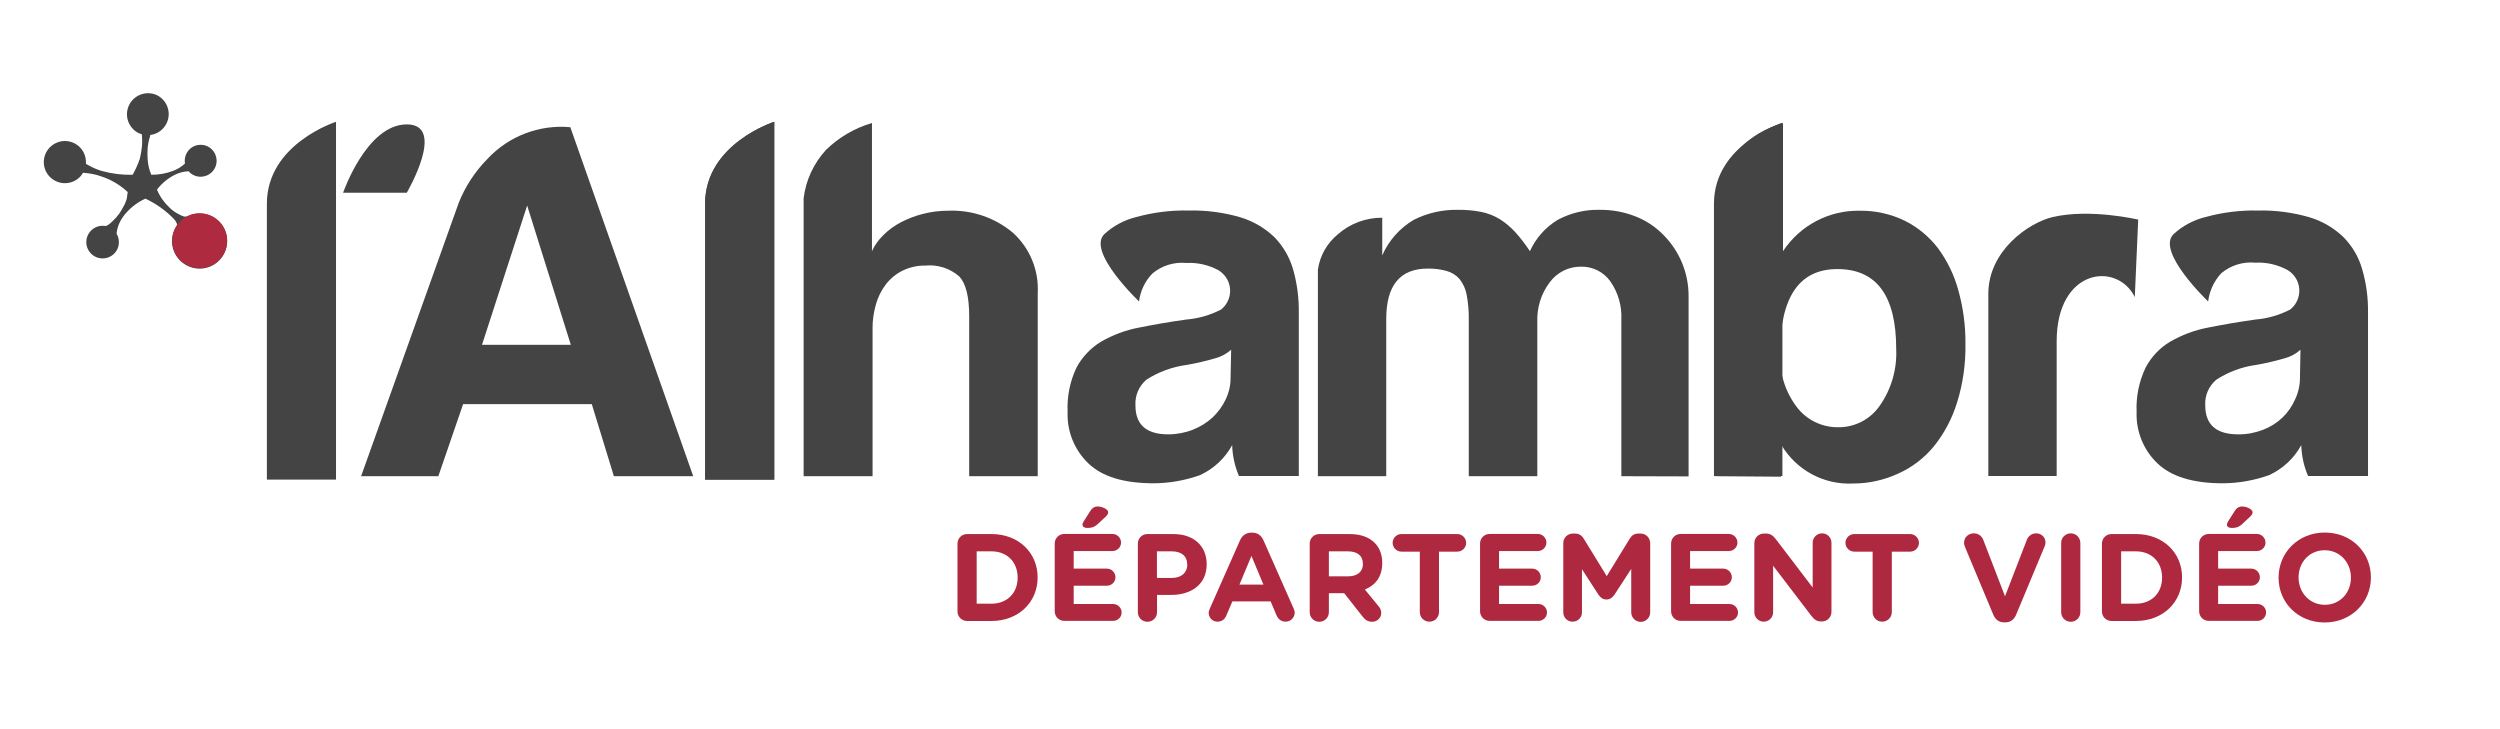 <?xml version="1.0" encoding="utf-8"?>
<!-- Generator: Adobe Illustrator 24.2.1, SVG Export Plug-In . SVG Version: 6.00 Build 0)  -->
<svg version="1.0" id="_x39_11c0bc3-6958-4883-b11e-ea5c13d60205"
	 xmlns="http://www.w3.org/2000/svg" xmlns:xlink="http://www.w3.org/1999/xlink" x="0px" y="0px" viewBox="0 0 250.21 73"
	 style="enable-background:new 0 0 250.21 73;" xml:space="preserve">
<style type="text/css">
	.st0{fill:#444444;}
	.st1{fill:#AE2A3F;}
	.st2{fill:#AE293F;}
</style>
<g id="d0dd739b-e79e-43c8-88f2-bb5a2ab5233f">
	<path id="_x35_5d7df49-5193-4fed-92a7-0e93c4f23813" class="st0" d="M14.78,16c-0.03-0.4-0.03-0.81,0-1.21
		c0.04-0.4,0.12-0.8,0.25-1.18v-0.1c1.16-0.14,1.98-1.19,1.84-2.35c-0.09-0.72-0.54-1.34-1.19-1.65c-1.06-0.47-2.31,0-2.79,1.07
		c-0.45,1.01-0.04,2.2,0.94,2.72c0.12,0.06,0.24,0.1,0.37,0.14c0,0.02,0,0.05,0,0.07c0.04,0.4,0.04,0.8,0,1.2
		c-0.04,0.39-0.11,0.78-0.2,1.16c-0.19,0.56-0.43,1.1-0.72,1.62c-1.03,0.03-2.06-0.1-3.05-0.37C9.8,17,9.39,16.83,9,16.62L8.6,16.4
		c0.03-0.42-0.06-0.83-0.26-1.2c-0.57-1.02-1.85-1.39-2.87-0.82c-1.02,0.57-1.39,1.85-0.82,2.87c0.57,1.02,1.85,1.38,2.87,0.82
		c0.33-0.18,0.61-0.45,0.79-0.78l0.47,0.05c0.45,0.05,0.89,0.15,1.31,0.3c1,0.32,1.92,0.86,2.69,1.58l-0.09,0.66
		c-0.06,0.21-0.14,0.41-0.23,0.6c0,0-0.32,0.61-0.52,0.89c-0.2,0.28-0.43,0.54-0.68,0.77c-0.16,0.16-0.33,0.31-0.53,0.42
		c-0.06,0.03-0.12,0.05-0.19,0.06c-0.89-0.15-1.73,0.45-1.88,1.34s0.45,1.73,1.34,1.88c0.89,0.15,1.73-0.45,1.88-1.34
		c0.06-0.38-0.01-0.77-0.21-1.11v-0.05c0.07-0.62,0.31-1.2,0.68-1.7c0.58-0.76,1.33-1.36,2.2-1.76c1.05,0.49,2.01,1.17,2.82,2
		c0.16,0.16,0.28,0.35,0.35,0.56c0,0.03,0,0.07,0,0.1c-0.88,1.25-0.58,2.97,0.67,3.84c1.25,0.88,2.97,0.58,3.84-0.67
		c0.88-1.25,0.58-2.97-0.67-3.84c-0.84-0.59-1.93-0.66-2.84-0.2c-0.1,0.01-0.21,0.01-0.31,0C18.2,21.6,18,21.51,17.82,21.4
		c-0.31-0.16-0.59-0.36-0.84-0.61c-0.55-0.51-0.98-1.12-1.27-1.81c0.46-0.61,1.06-1.11,1.74-1.46c0.44-0.23,0.93-0.36,1.43-0.38
		l0.1,0.11c0.64,0.61,1.65,0.58,2.26-0.06s0.58-1.65-0.06-2.26c-0.64-0.61-1.64-0.58-2.25,0.05c-0.35,0.37-0.5,0.89-0.42,1.39
		c-0.36,0.33-0.78,0.59-1.24,0.75c-0.68,0.25-1.4,0.38-2.13,0.37C14.94,17.02,14.82,16.51,14.78,16z"/>
</g>
<path id="_x36_dbd04fd-5857-4a97-b30e-8a094145bac5" class="st1" d="M18,22.19c-1.05,1.1-1.01,2.84,0.08,3.89s2.84,1.01,3.89-0.08
	c1.05-1.1,1.01-2.84-0.08-3.89C20.79,21.06,19.05,21.09,18,22.19C18,22.19,18,22.19,18,22.19z"/>
<path id="d32d1797-e5c9-4eae-9200-0f24ebc5fe0c" class="st0" d="M40.71,19.29h-6.37c0,0,2.35-6.84,6.37-6.84
	S40.71,19.29,40.71,19.29z"/>
<path id="_x39_2404f69-b7ab-404c-aeba-b5a47b3b3ebc" class="st0" d="M199,47.64V29.41c0-4.3,4-7.1,6.42-7.68
	c3.75-0.89,8.58,0.25,8.58,0.25l-0.34,7.75c-1.77-3.57-7.82-2.88-7.82,4.44v13.47H199z"/>
<path id="_x35_cb35e95-2e21-451c-a861-276a6e5e98c4" class="st0" d="M124,47.64c-0.42-0.98-0.65-2.03-0.68-3.09
	c-0.72,1.32-1.85,2.37-3.21,3c-1.49,0.53-3.05,0.81-4.63,0.82c-3,0-5.17-0.66-6.56-2c-1.39-1.34-2.14-3.2-2.07-5.13
	c-0.07-1.53,0.23-3.06,0.89-4.45c0.57-1.07,1.43-1.97,2.47-2.6c1.17-0.67,2.44-1.15,3.77-1.4c1.45-0.29,3-0.57,4.76-0.81
	c1.21-0.1,2.39-0.44,3.47-1c1.04-0.83,1.21-2.34,0.38-3.37c-0.19-0.23-0.41-0.43-0.67-0.58c-0.98-0.52-2.08-0.77-3.18-0.71
	c-1.23-0.12-2.45,0.26-3.4,1.05c-0.74,0.76-1.21,1.75-1.34,2.8c0,0-5.27-5-3.47-6.74c0.9-0.83,2.01-1.42,3.2-1.71
	c1.71-0.47,3.48-0.69,5.25-0.65c1.75-0.04,3.49,0.19,5.17,0.68c1.28,0.39,2.45,1.07,3.41,2c0.87,0.9,1.51,2,1.86,3.21
	c0.4,1.41,0.59,2.87,0.57,4.34v16.34H124z M123.22,35c-0.44,0.39-0.96,0.68-1.53,0.84c-0.95,0.28-1.92,0.51-2.9,0.68
	c-1.44,0.19-2.83,0.69-4.05,1.48c-0.75,0.64-1.16,1.59-1.1,2.58c0,1.93,1.1,2.9,3.31,2.89c0.84,0,1.67-0.16,2.45-0.47
	c0.72-0.28,1.38-0.69,1.95-1.21c0.54-0.51,0.99-1.12,1.31-1.79c0.33-0.68,0.51-1.43,0.5-2.19L123.22,35z"/>
<path id="_x38_8f0eaae-3ec1-453d-a080-3de0786199ff" class="st0" d="M231,47.64c-0.42-0.98-0.65-2.03-0.68-3.09
	c-0.72,1.32-1.85,2.37-3.21,3c-1.49,0.53-3.06,0.81-4.64,0.82c-2.98,0-5.16-0.67-6.55-2c-1.39-1.33-2.15-3.2-2.08-5.13
	c-0.07-1.53,0.24-3.06,0.9-4.45c0.57-1.08,1.42-1.98,2.47-2.6c1.17-0.67,2.44-1.15,3.76-1.4c1.46-0.29,3.05-0.57,4.77-0.81
	c1.21-0.1,2.39-0.44,3.47-1c1.04-0.82,1.22-2.33,0.4-3.37c-0.2-0.25-0.44-0.46-0.71-0.61c-0.98-0.52-2.08-0.77-3.18-0.71
	c-1.23-0.12-2.45,0.26-3.4,1.05c-0.73,0.78-1.19,1.77-1.32,2.83c0,0-5.26-5-3.46-6.74c0.9-0.83,2.01-1.42,3.2-1.71
	c1.71-0.47,3.48-0.69,5.25-0.65c1.74-0.04,3.49,0.19,5.16,0.68c1.28,0.38,2.45,1.07,3.41,2c0.88,0.9,1.52,2,1.86,3.21
	c0.41,1.41,0.6,2.87,0.58,4.34v16.34H231z M230.24,35c-0.43,0.4-0.95,0.68-1.52,0.84c-0.95,0.28-1.92,0.51-2.9,0.68
	c-1.43,0.19-2.79,0.7-4,1.48c-0.76,0.64-1.17,1.59-1.11,2.58c0,1.93,1.11,2.9,3.32,2.89c0.84,0.01,1.67-0.15,2.45-0.45
	c0.72-0.27,1.38-0.68,1.94-1.21c0.54-0.52,0.97-1.13,1.27-1.81c0.33-0.68,0.5-1.43,0.5-2.19L230.24,35z"/>
<path id="_x36_c48212b-9271-4bc5-9578-ff20ced20d90" class="st0" d="M171.54,47.64V20.38c0-5.94,6.85-8.1,6.85-8.1v35.36H171.54z"/>
<path id="aec8b936-4822-4b7f-aa73-d8cf3d741749" class="st0" d="M70.57,48V20.39c0-6,6.92-8.2,6.92-8.2V48H70.57z"/>
<path id="e0e1d3e1-d219-4e4d-9e75-63436e8394de" class="st0" d="M70.57,48V20.39c0-6,6.92-8.2,6.92-8.2V48H70.57z"/>
<path id="_x35_27f84d6-2ba9-4976-9445-0ceed2b29c35" class="st0" d="M26.71,48V20.39c0-6,6.92-8.2,6.92-8.2V48H26.71z"/>
<path id="_x30_ab7cb17-61bf-43d8-8c3e-2724f5ed8555" class="st0" d="M61.44,47.66l-2.21-7.21H46.35l-2.48,7.21h-7.73l9.76-27.33
	c0.65-1.65,1.63-3.15,2.88-4.42c2.13-2.29,5.19-3.46,8.3-3.18l12.3,34.93H61.44z M52.76,20.57L52.76,20.57l-4.52,13.94h8.89
	L52.76,20.57z"/>
<path id="_x38_207e20c-b1b7-4d00-9f0a-1f597be2b8e2" class="st0" d="M97,47.66v-16c0-2-0.34-3.3-1-4c-0.93-0.81-2.16-1.2-3.39-1.08
	c-0.78-0.01-1.56,0.16-2.26,0.5c-0.66,0.32-1.23,0.79-1.68,1.37c-0.46,0.6-0.8,1.28-1,2c-0.23,0.79-0.35,1.61-0.34,2.44v14.77h-6.9
	V19.84c0.22-1.81,1.01-3.5,2.24-4.84c1.29-1.26,2.87-2.18,4.6-2.69v12.83c0.27-0.6,0.66-1.14,1.13-1.6
	c0.52-0.52,1.11-0.95,1.76-1.29c0.7-0.36,1.44-0.65,2.2-0.84c0.82-0.21,1.67-0.32,2.52-0.32c2.36-0.1,4.67,0.68,6.48,2.19
	c1.71,1.54,2.63,3.77,2.5,6.07v18.31H97z"/>
<path id="e2ed6444-67dd-4373-a369-0bb2417b00e1" class="st0" d="M162.27,47.66V32c0.07-1.37-0.32-2.72-1.1-3.84
	c-0.68-0.95-1.78-1.5-2.95-1.47c-1.24-0.01-2.4,0.58-3.13,1.58c-0.85,1.13-1.28,2.52-1.23,3.94v15.45H147V32.09
	c0.02-0.86-0.05-1.73-0.21-2.58c-0.1-0.58-0.35-1.12-0.71-1.58c-0.34-0.39-0.79-0.67-1.29-0.81c-0.62-0.17-1.25-0.25-1.89-0.24
	c-2.78,0-4.16,1.68-4.16,5.05v15.73h-6.84V27c0.19-1.39,0.91-2.66,2-3.55c1.22-1.08,2.81-1.67,4.44-1.66v3.77
	c0.65-1.49,1.76-2.74,3.16-3.56c1.37-0.69,2.88-1.03,4.41-1c0.79-0.01,1.58,0.06,2.35,0.21c0.65,0.13,1.27,0.38,1.84,0.72
	c0.57,0.36,1.09,0.8,1.55,1.3c0.54,0.6,1.03,1.24,1.47,1.91c0.59-1.31,1.56-2.4,2.79-3.14c1.29-0.69,2.74-1.04,4.21-1
	c1.22-0.01,2.43,0.21,3.57,0.66c1.05,0.41,2,1.04,2.79,1.85c1.63,1.64,2.54,3.86,2.52,6.17v18L162.27,47.66z"/>
<path id="fef3b024-d324-46ca-98b9-10ebacdd0584" class="st0" d="M171.69,47.66V19.85c0.13-1.85,0.95-3.59,2.31-4.85
	c1.2-1.29,2.75-2.21,4.45-2.67v12.81c1.7-2.58,4.6-4.11,7.68-4.05c1.56-0.02,3.1,0.32,4.5,1c1.31,0.65,2.45,1.6,3.34,2.76
	c0.93,1.27,1.62,2.69,2.03,4.21c0.49,1.75,0.73,3.57,0.71,5.39c0.03,1.98-0.25,3.95-0.84,5.84c-0.49,1.59-1.27,3.07-2.31,4.37
	c-0.96,1.17-2.18,2.11-3.56,2.73c-1.41,0.65-2.95,1-4.5,1c-2.93,0.16-5.7-1.32-7.2-3.84l-0.06,3.16L171.69,47.66z M183.94,42.76
	c1.68,0.03,3.26-0.79,4.21-2.18c1.15-1.65,1.72-3.64,1.63-5.65c0-5.33-1.96-8-5.89-8c-3.82,0-5.73,2.81-5.73,8.42
	c-0.09,1.92,0.49,3.82,1.65,5.36C180.78,42.01,182.32,42.77,183.94,42.76z"/>
<g>
	<path class="st2" d="M99.23,53.45h-2.44c-0.53,0-0.96,0.42-0.96,0.96v6.78c0,0.53,0.42,0.96,0.96,0.96h2.44
		c2.73,0,4.62-1.9,4.62-4.35v-0.02C103.85,55.33,101.96,53.45,99.23,53.45z M101.85,57.82c0,1.54-1.06,2.6-2.62,2.6h-1.48v-5.24
		h1.48c1.57,0,2.62,1.08,2.62,2.62V57.82z"/>
	<path class="st2" d="M108.81,52.84c0.42,0,0.72-0.07,1.08-0.41l0.77-0.72c0.15-0.14,0.25-0.27,0.25-0.45c0-0.29-0.6-0.57-1.06-0.57
		c-0.31,0-0.55,0.16-0.71,0.42l-0.68,1.07c-0.06,0.1-0.12,0.22-0.12,0.34C108.34,52.72,108.54,52.84,108.81,52.84z"/>
	<path class="st2" d="M111.4,60.45h-3.94v-1.83h3.32c0.47,0,0.86-0.37,0.86-0.85c0-0.47-0.39-0.86-0.86-0.86h-3.32v-1.76h3.88
		c0.47,0,0.86-0.37,0.86-0.85c0-0.47-0.39-0.86-0.86-0.86h-4.82c-0.53,0-0.96,0.42-0.96,0.96v6.78c0,0.53,0.42,0.96,0.96,0.96h4.88
		c0.47,0,0.86-0.37,0.86-0.85C112.25,60.83,111.87,60.45,111.4,60.45z"/>
	<path class="st2" d="M117.44,53.45h-2.6c-0.53,0-0.96,0.42-0.96,0.96v6.86c0,0.53,0.42,0.96,0.96,0.96c0.53,0,0.96-0.42,0.96-0.96
		v-1.73h1.45c1.95,0,3.52-1.04,3.52-3.06v-0.02C120.77,54.68,119.51,53.45,117.44,53.45z M118.83,56.52c0,0.75-0.56,1.32-1.52,1.32
		h-1.52v-2.66h1.48c0.96,0,1.55,0.46,1.55,1.32V56.52z"/>
	<path class="st2" d="M126.45,54.07c-0.21-0.47-0.58-0.76-1.11-0.76h-0.11c-0.52,0-0.91,0.29-1.12,0.76l-3.03,6.85
		c-0.06,0.14-0.11,0.27-0.11,0.41c0,0.5,0.39,0.89,0.88,0.89c0.4,0,0.72-0.22,0.88-0.6l0.61-1.43h3.83l0.58,1.37
		c0.17,0.4,0.47,0.66,0.92,0.66c0.51,0,0.91-0.41,0.91-0.92c0-0.12-0.04-0.25-0.1-0.38L126.45,54.07z M124.05,58.51l1.2-2.87
		l1.2,2.87H124.05z"/>
	<path class="st2" d="M135.06,53.45h-3.02c-0.53,0-0.96,0.42-0.96,0.96v6.86c0,0.53,0.42,0.96,0.96,0.96c0.53,0,0.96-0.42,0.96-0.96
		v-1.9h1.53l1.86,2.36c0.22,0.29,0.51,0.5,0.94,0.5c0.46,0,0.91-0.35,0.91-0.88c0-0.3-0.12-0.5-0.31-0.73l-1.33-1.62
		c1.06-0.43,1.74-1.28,1.74-2.65v-0.02c0-0.82-0.26-1.5-0.75-1.99C137.03,53.76,136.17,53.45,135.06,53.45z M136.41,56.45
		c0,0.73-0.53,1.23-1.47,1.23H133v-2.5h1.9c0.93,0,1.5,0.42,1.5,1.24V56.45z"/>
	<path class="st2" d="M145.85,53.45h-5.59c-0.48,0-0.88,0.4-0.88,0.88c0,0.48,0.4,0.88,0.88,0.88h1.84v6.05
		c0,0.53,0.42,0.96,0.96,0.96c0.53,0,0.96-0.42,0.96-0.96v-6.05h1.84c0.48,0,0.88-0.4,0.88-0.88
		C146.73,53.85,146.34,53.45,145.85,53.45z"/>
	<path class="st2" d="M153.97,60.45h-3.94v-1.83h3.32c0.47,0,0.86-0.37,0.86-0.85c0-0.47-0.39-0.86-0.86-0.86h-3.32v-1.76h3.88
		c0.47,0,0.86-0.37,0.86-0.85c0-0.47-0.39-0.86-0.86-0.86h-4.82c-0.53,0-0.96,0.42-0.96,0.96v6.78c0,0.53,0.42,0.96,0.96,0.96h4.88
		c0.47,0,0.86-0.37,0.86-0.85C154.83,60.83,154.44,60.45,153.97,60.45z"/>
	<path class="st2" d="M164.2,53.4h-0.21c-0.39,0-0.66,0.16-0.86,0.48l-2.32,3.78l-2.31-3.76c-0.17-0.29-0.46-0.5-0.87-0.5h-0.21
		c-0.53,0-0.96,0.42-0.96,0.96v6.93c0,0.52,0.41,0.93,0.93,0.93c0.52,0,0.94-0.41,0.94-0.93v-4.32l1.65,2.55
		c0.2,0.3,0.45,0.48,0.8,0.48c0.35,0,0.6-0.19,0.8-0.48l1.68-2.58v4.34c0,0.52,0.42,0.96,0.94,0.96c0.53,0,0.96-0.42,0.96-0.96
		v-6.91C165.15,53.82,164.73,53.4,164.2,53.4z"/>
	<path class="st2" d="M173.09,60.45h-3.94v-1.83h3.32c0.47,0,0.86-0.37,0.86-0.85c0-0.47-0.39-0.86-0.86-0.86h-3.32v-1.76h3.88
		c0.47,0,0.86-0.37,0.86-0.85c0-0.47-0.39-0.86-0.86-0.86h-4.82c-0.53,0-0.96,0.42-0.96,0.96v6.78c0,0.53,0.42,0.96,0.96,0.96h4.88
		c0.47,0,0.86-0.37,0.86-0.85C173.94,60.83,173.56,60.45,173.09,60.45z"/>
	<path class="st2" d="M182.36,53.38c-0.52,0-0.94,0.42-0.94,0.94v4.48l-3.69-4.84c-0.26-0.34-0.53-0.56-0.99-0.56h-0.2
		c-0.53,0-0.96,0.42-0.96,0.96v6.92c0,0.52,0.42,0.94,0.94,0.94c0.52,0,0.94-0.42,0.94-0.94v-4.66l3.83,5.02
		c0.26,0.34,0.53,0.56,0.99,0.56h0.06c0.53,0,0.96-0.42,0.96-0.96v-6.92C183.3,53.8,182.88,53.38,182.36,53.38z"/>
	<path class="st2" d="M191.17,53.45h-5.59c-0.48,0-0.88,0.4-0.88,0.88c0,0.48,0.4,0.88,0.88,0.88h1.84v6.05
		c0,0.53,0.42,0.96,0.96,0.96c0.53,0,0.96-0.42,0.96-0.96v-6.05h1.84c0.48,0,0.88-0.4,0.88-0.88
		C192.05,53.85,191.66,53.45,191.17,53.45z"/>
	<path class="st2" d="M203.79,53.38c-0.46,0-0.8,0.3-0.92,0.61l-2.2,5.69l-2.17-5.63c-0.15-0.39-0.47-0.67-0.97-0.67
		c-0.53,0-0.96,0.41-0.96,0.94c0,0.16,0.05,0.31,0.11,0.46l2.82,6.75c0.2,0.47,0.56,0.76,1.08,0.76h0.12c0.52,0,0.88-0.29,1.08-0.76
		l2.84-6.81c0.05-0.11,0.1-0.27,0.1-0.42C204.73,53.77,204.31,53.38,203.79,53.38z"/>
	<path class="st2" d="M207.25,53.38c-0.53,0-0.96,0.42-0.96,0.96v6.93c0,0.53,0.42,0.96,0.96,0.96c0.53,0,0.96-0.42,0.96-0.96v-6.93
		C208.2,53.8,207.78,53.38,207.25,53.38z"/>
	<path class="st2" d="M213.77,53.45h-2.44c-0.53,0-0.96,0.42-0.96,0.96v6.78c0,0.53,0.42,0.96,0.96,0.96h2.44
		c2.73,0,4.62-1.9,4.62-4.35v-0.02C218.39,55.33,216.5,53.45,213.77,53.45z M216.39,57.82c0,1.54-1.06,2.6-2.62,2.6h-1.48v-5.24
		h1.48c1.57,0,2.62,1.08,2.62,2.62V57.82z"/>
	<path class="st2" d="M223.35,52.84c0.42,0,0.72-0.07,1.08-0.41l0.77-0.72c0.15-0.14,0.25-0.27,0.25-0.45c0-0.29-0.6-0.57-1.06-0.57
		c-0.31,0-0.55,0.16-0.71,0.42l-0.68,1.07c-0.06,0.1-0.12,0.22-0.12,0.34C222.88,52.72,223.08,52.84,223.35,52.84z"/>
	<path class="st2" d="M225.94,60.45H222v-1.83h3.32c0.47,0,0.86-0.37,0.86-0.85c0-0.47-0.39-0.86-0.86-0.86H222v-1.76h3.88
		c0.47,0,0.86-0.37,0.86-0.85c0-0.47-0.39-0.86-0.86-0.86h-4.82c-0.53,0-0.96,0.42-0.96,0.96v6.78c0,0.53,0.42,0.96,0.96,0.96h4.88
		c0.47,0,0.86-0.37,0.86-0.85C226.8,60.83,226.41,60.45,225.94,60.45z"/>
	<path class="st2" d="M232.68,53.3c-2.68,0-4.63,2.02-4.63,4.5v0.03c0,2.47,1.93,4.47,4.61,4.47s4.63-2.02,4.63-4.5v-0.02
		C237.29,55.3,235.36,53.3,232.68,53.3z M235.29,57.82c0,1.49-1.07,2.71-2.61,2.71c-1.54,0-2.63-1.24-2.63-2.73v-0.02
		c0-1.49,1.07-2.71,2.61-2.71c1.54,0,2.63,1.24,2.63,2.73V57.82z"/>
</g>
</svg>
